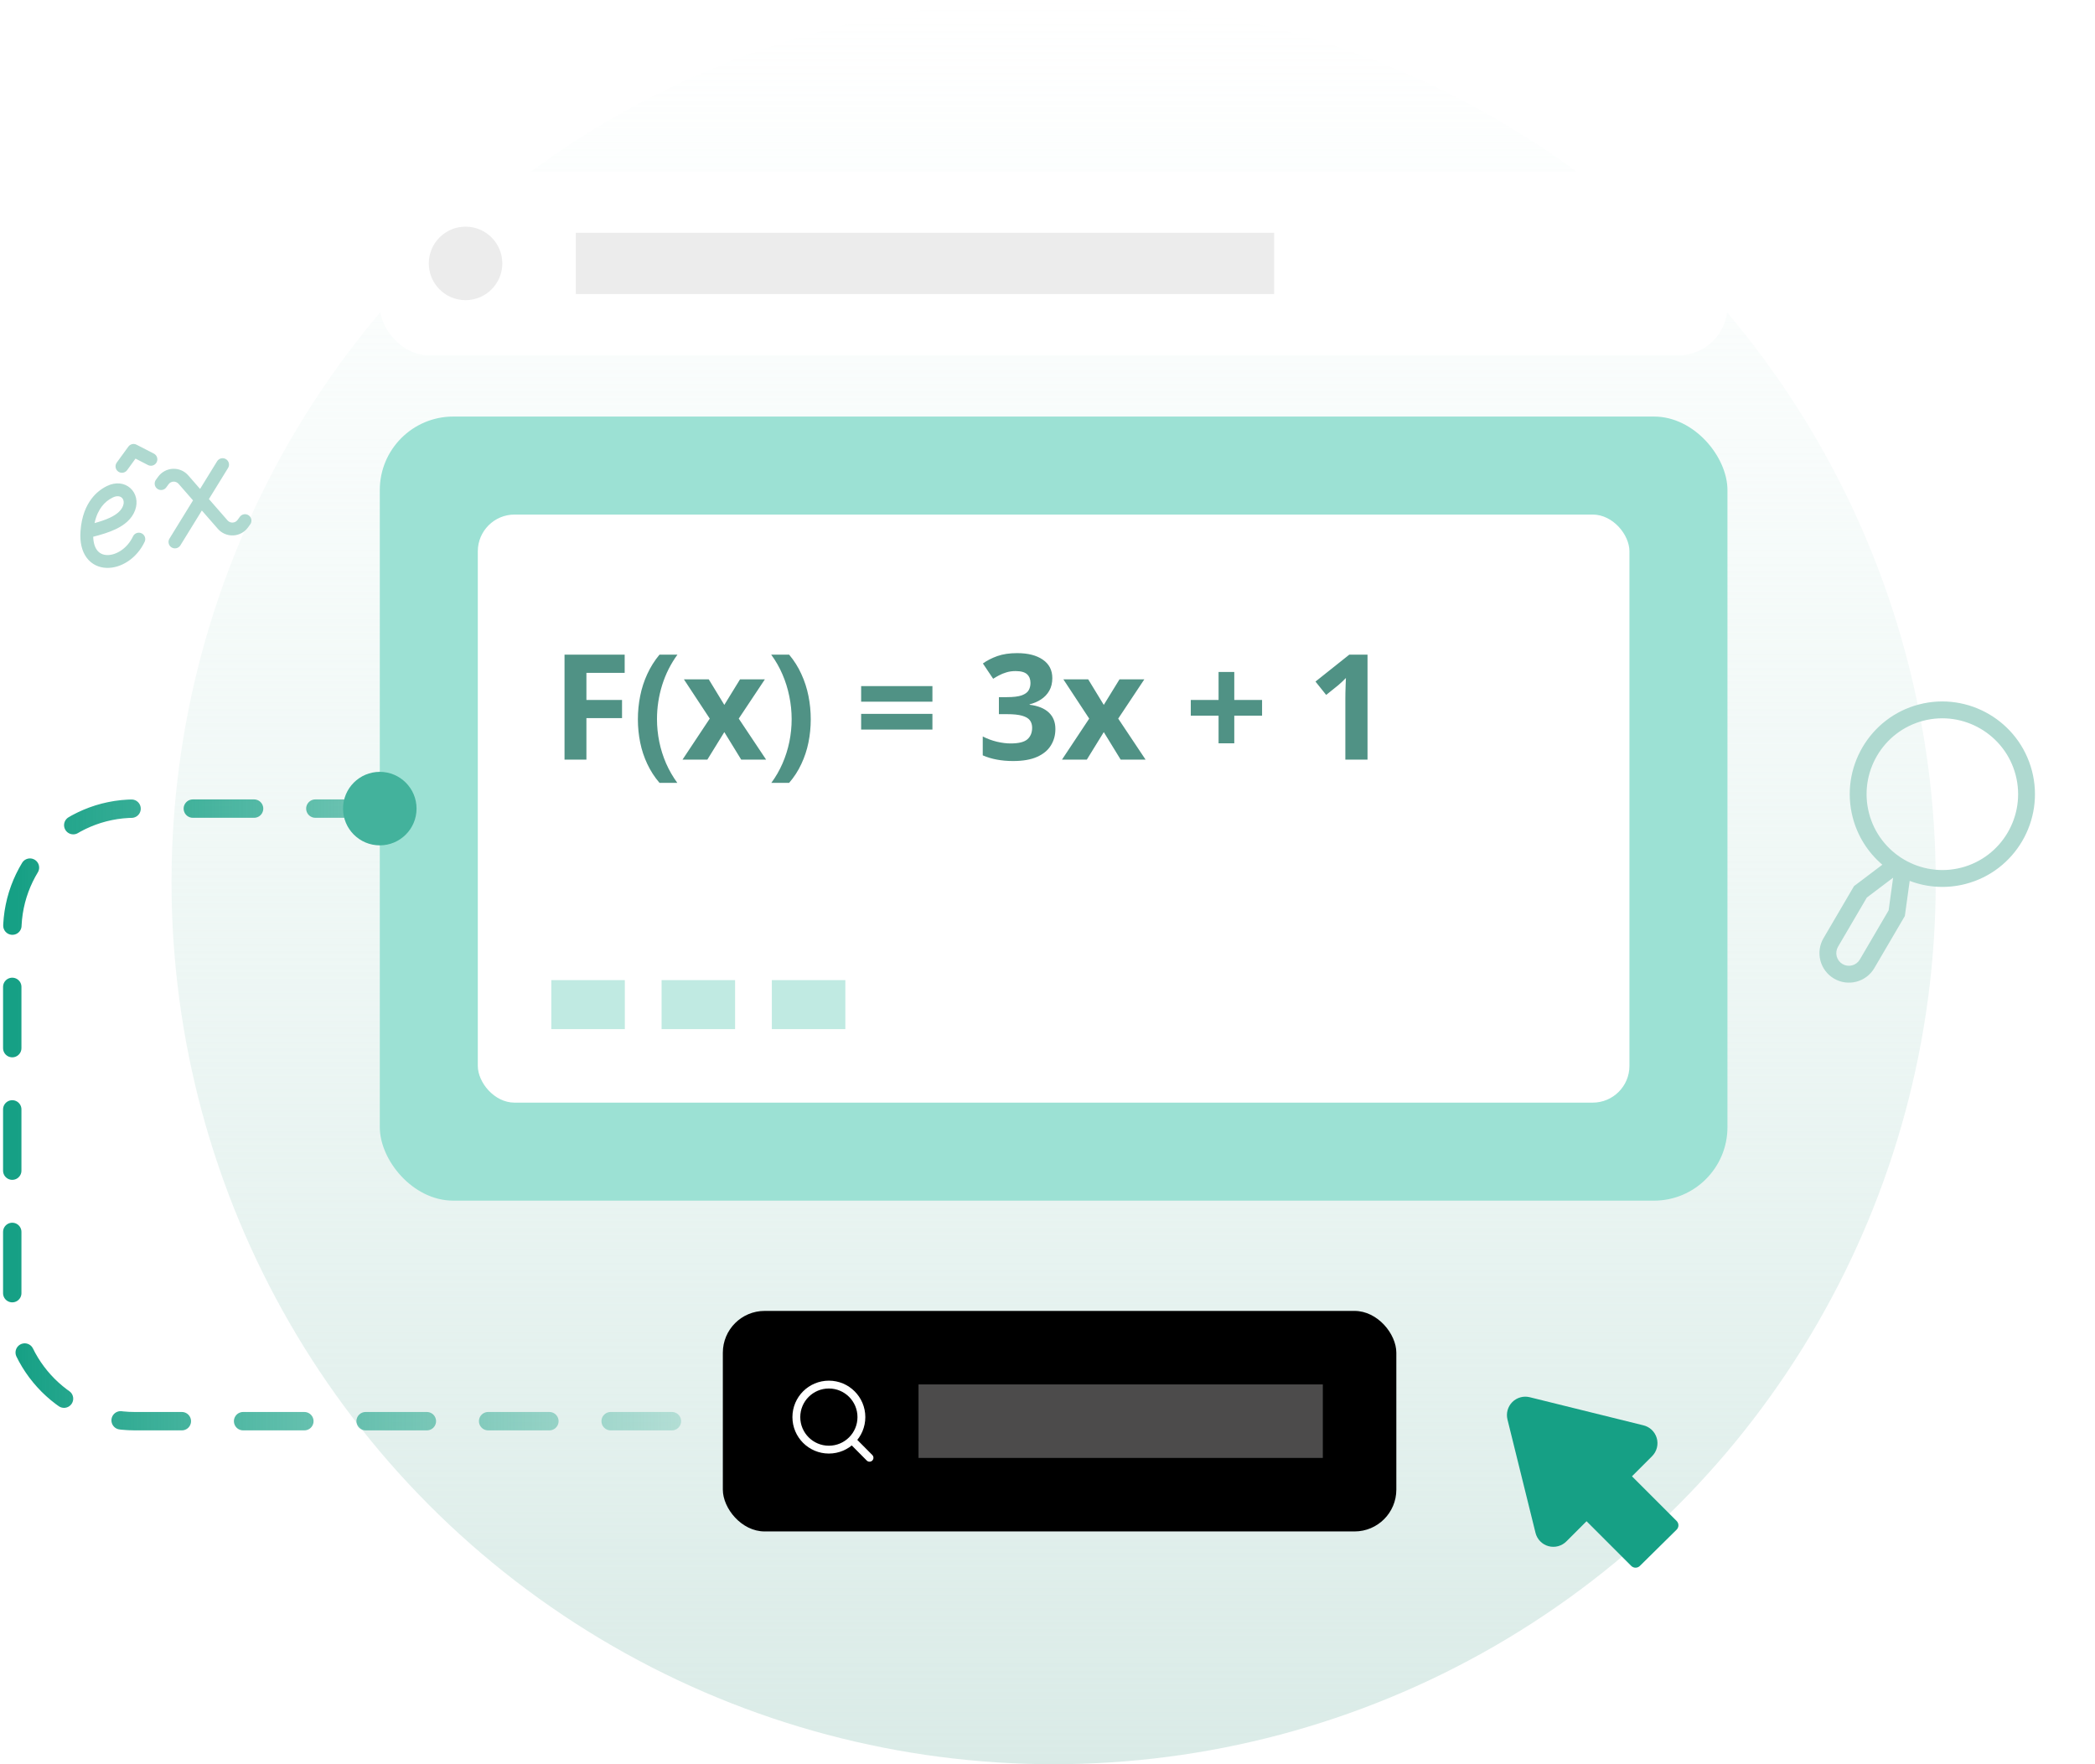 <svg width="171" height="144" viewBox="0 0 171 144" fill="none" xmlns="http://www.w3.org/2000/svg">
<circle cx="86" cy="72" r="72" fill="url(#paint0_linear_4300_1958)"/>
<rect x="31" y="34" width="110" height="64" rx="6" fill="#9CE1D4"/>
<rect x="39" y="42" width="94" height="48" rx="3" fill="white"/>
<path d="M47.865 62H46.078V53.434H50.988V54.922H47.865V57.131H50.772V58.613H47.865V62ZM52.066 58.713C52.066 58.06 52.129 57.424 52.254 56.803C52.379 56.178 52.572 55.582 52.834 55.016C53.096 54.445 53.428 53.918 53.83 53.434H55.295C54.748 54.184 54.332 55.012 54.047 55.918C53.766 56.824 53.625 57.752 53.625 58.701C53.625 59.318 53.688 59.934 53.812 60.547C53.938 61.156 54.123 61.744 54.369 62.31C54.619 62.877 54.924 63.406 55.283 63.898H53.83C53.428 63.43 53.096 62.916 52.834 62.357C52.572 61.803 52.379 61.219 52.254 60.605C52.129 59.988 52.066 59.357 52.066 58.713ZM57.932 58.654L55.822 55.449H57.85L59.121 57.535L60.404 55.449H62.432L60.299 58.654L62.531 62H60.498L59.121 59.756L57.738 62H55.711L57.932 58.654ZM66.176 58.713C66.176 59.357 66.113 59.988 65.988 60.605C65.863 61.219 65.67 61.803 65.408 62.357C65.15 62.916 64.818 63.43 64.412 63.898H62.959C63.322 63.406 63.627 62.877 63.873 62.31C64.119 61.744 64.305 61.156 64.43 60.547C64.555 59.934 64.617 59.318 64.617 58.701C64.617 58.068 64.553 57.443 64.424 56.826C64.299 56.209 64.113 55.615 63.867 55.045C63.621 54.471 63.315 53.934 62.947 53.434H64.412C64.818 53.918 65.15 54.445 65.408 55.016C65.67 55.582 65.863 56.178 65.988 56.803C66.113 57.424 66.176 58.06 66.176 58.713ZM70.289 57.272V56H76.107V57.272H70.289ZM70.289 59.551V58.268H76.107V59.551H70.289ZM85.893 55.35C85.893 55.744 85.811 56.086 85.647 56.375C85.482 56.664 85.26 56.9 84.978 57.084C84.701 57.268 84.389 57.402 84.041 57.488V57.523C84.728 57.609 85.25 57.82 85.606 58.156C85.965 58.492 86.144 58.941 86.144 59.504C86.144 60.004 86.022 60.451 85.775 60.846C85.533 61.24 85.158 61.551 84.65 61.777C84.143 62.004 83.488 62.117 82.688 62.117C82.215 62.117 81.773 62.078 81.363 62C80.957 61.926 80.574 61.81 80.215 61.654V60.113C80.582 60.301 80.967 60.443 81.369 60.541C81.772 60.635 82.147 60.682 82.494 60.682C83.143 60.682 83.596 60.57 83.853 60.348C84.115 60.121 84.246 59.805 84.246 59.398C84.246 59.16 84.186 58.959 84.064 58.795C83.943 58.631 83.732 58.506 83.432 58.42C83.135 58.334 82.719 58.291 82.184 58.291H81.533V56.902H82.195C82.723 56.902 83.123 56.853 83.397 56.756C83.674 56.654 83.861 56.518 83.959 56.346C84.061 56.17 84.111 55.971 84.111 55.748C84.111 55.443 84.018 55.205 83.83 55.033C83.643 54.861 83.33 54.775 82.893 54.775C82.619 54.775 82.369 54.81 82.143 54.881C81.92 54.947 81.719 55.029 81.539 55.127C81.359 55.221 81.201 55.312 81.064 55.402L80.227 54.154C80.562 53.912 80.955 53.711 81.404 53.551C81.857 53.391 82.397 53.31 83.022 53.31C83.904 53.31 84.603 53.488 85.119 53.844C85.635 54.199 85.893 54.701 85.893 55.35ZM88.904 58.654L86.795 55.449H88.822L90.094 57.535L91.377 55.449H93.404L91.272 58.654L93.504 62H91.471L90.094 59.756L88.711 62H86.684L88.904 58.654ZM100.746 57.131H103.014V58.414H100.746V60.67H99.463V58.414H97.195V57.131H99.463V54.846H100.746V57.131ZM111.621 62H109.811V57.043C109.811 56.906 109.812 56.738 109.816 56.539C109.82 56.336 109.826 56.129 109.834 55.918C109.842 55.703 109.85 55.51 109.857 55.338C109.814 55.389 109.727 55.477 109.594 55.602C109.465 55.723 109.344 55.832 109.23 55.93L108.246 56.721L107.373 55.631L110.133 53.434H111.621V62Z" fill="#509285"/>
<rect x="45" y="80" width="6" height="4" fill="#C0EAE2"/>
<rect x="54" y="80" width="6" height="4" fill="#C0EAE2"/>
<rect x="63" y="80" width="6" height="4" fill="#C0EAE2"/>
<rect x="59" y="107" width="54.973" height="18" rx="3.413" fill="black"/>
<path d="M69.537 117.54L70.973 118.987M70.31 115.668C70.31 117.134 69.121 118.323 67.655 118.323C66.189 118.323 65 117.134 65 115.668C65 114.202 66.189 113.013 67.655 113.013C69.121 113.013 70.31 114.202 70.31 115.668Z" stroke="white" stroke-width="0.64" stroke-linecap="round" stroke-linejoin="round"/>
<rect x="74.973" y="113" width="33" height="6" fill="#4C4B4B"/>
<rect x="31" y="14" width="110" height="15" rx="4" fill="white"/>
<circle cx="38" cy="21.5" r="3" fill="#ECECEC"/>
<rect x="47" y="19" width="57" height="5" fill="#ECECEC"/>
<path d="M30.739 66H11C5.477 66 1 70.477 1 76V106C1 111.523 5.477 116 11 116H58" stroke="url(#paint1_linear_4300_1958)" stroke-width="1.5" stroke-linecap="round" stroke-dasharray="5 5"/>
<circle cx="31" cy="66" r="3" fill="#43B29C"/>
<g filter="url(#filter0_d_4300_1958)">
<path fill-rule="evenodd" clip-rule="evenodd" d="M124.858 112.043C124.608 111.982 124.346 111.986 124.097 112.055C123.848 112.125 123.622 112.257 123.439 112.439C123.257 112.622 123.125 112.848 123.055 113.097C122.986 113.346 122.982 113.608 123.043 113.858L125.334 123.119L125.334 123.121C125.399 123.379 125.531 123.615 125.717 123.805C125.903 123.995 126.136 124.132 126.393 124.202C126.649 124.272 126.919 124.273 127.176 124.204C127.433 124.135 127.666 124 127.853 123.812L127.854 123.811L129.499 122.166L133.145 125.812C133.34 126.007 133.655 126.008 133.85 125.815L136.85 122.855C136.945 122.761 136.998 122.634 136.999 122.501C136.999 122.368 136.947 122.24 136.852 122.145L133.206 118.499L134.852 116.853L134.855 116.85C135.043 116.659 135.177 116.421 135.243 116.16C135.308 115.899 135.302 115.626 135.225 115.368C135.148 115.111 135.004 114.879 134.807 114.696C134.612 114.515 134.372 114.39 134.113 114.332L124.858 112.043Z" fill="#16A085"/>
</g>
<path d="M148.839 76.579L151.33 72.327L153.643 70.58C152.46 69.575 151.616 68.23 151.226 66.727C150.175 62.688 152.601 58.548 156.634 57.498C160.667 56.448 164.803 58.88 165.855 62.918C166.906 66.957 164.48 71.097 160.447 72.147C158.934 72.543 157.336 72.456 155.874 71.899L155.479 74.766L152.988 79.018C152.829 79.29 152.617 79.529 152.365 79.719C152.113 79.91 151.826 80.049 151.52 80.129C151.215 80.208 150.896 80.227 150.584 80.183C150.271 80.14 149.97 80.035 149.697 79.875C149.425 79.715 149.186 79.502 148.996 79.25C148.805 78.998 148.666 78.71 148.586 78.404C148.507 78.098 148.488 77.779 148.531 77.466C148.575 77.153 148.679 76.851 148.839 76.579ZM164.525 63.265C163.665 59.96 160.28 57.971 156.98 58.83C153.681 59.689 151.696 63.076 152.556 66.38C153.416 69.685 156.801 71.674 160.101 70.816C163.4 69.956 165.385 66.569 164.525 63.265ZM150.392 78.688C150.628 78.826 150.909 78.865 151.174 78.796C151.438 78.728 151.664 78.557 151.803 78.321L154.155 74.306L154.522 71.64L152.377 73.26L150.024 77.275C149.886 77.512 149.848 77.793 149.917 78.058C149.986 78.323 150.157 78.549 150.392 78.688Z" fill="#AFD9D0"/>
<path d="M11.142 36.296C11.03 36.238 10.902 36.223 10.781 36.252C10.659 36.281 10.552 36.352 10.478 36.453L9.53 37.756C9.49 37.812 9.46 37.875 9.444 37.942C9.428 38.009 9.425 38.078 9.436 38.146C9.447 38.214 9.47 38.279 9.506 38.338C9.542 38.397 9.589 38.448 9.645 38.489C9.701 38.529 9.764 38.558 9.831 38.575C9.898 38.591 9.967 38.594 10.035 38.583C10.103 38.572 10.169 38.548 10.227 38.512C10.286 38.476 10.337 38.429 10.378 38.374L11.061 37.433L12.094 37.965C12.217 38.023 12.358 38.031 12.487 37.988C12.616 37.944 12.723 37.852 12.785 37.731C12.847 37.61 12.86 37.47 12.821 37.34C12.781 37.209 12.693 37.099 12.574 37.033L11.142 36.296ZM13.757 39.528C13.803 39.464 13.863 39.411 13.932 39.374C14.002 39.337 14.079 39.316 14.158 39.312C14.236 39.309 14.315 39.323 14.387 39.354C14.459 39.385 14.524 39.432 14.576 39.491L15.755 40.842L13.843 43.945C13.804 44.003 13.777 44.069 13.764 44.138C13.751 44.208 13.752 44.279 13.767 44.347C13.782 44.416 13.811 44.481 13.851 44.539C13.892 44.596 13.944 44.645 14.004 44.682C14.064 44.719 14.131 44.743 14.2 44.754C14.27 44.764 14.341 44.761 14.409 44.743C14.477 44.726 14.541 44.695 14.597 44.652C14.653 44.609 14.7 44.556 14.735 44.495L16.476 41.669L17.781 43.164C17.936 43.342 18.13 43.483 18.347 43.576C18.564 43.669 18.8 43.712 19.036 43.701C19.272 43.691 19.503 43.627 19.711 43.515C19.919 43.404 20.099 43.246 20.238 43.055L20.412 42.815C20.456 42.76 20.487 42.696 20.505 42.628C20.523 42.56 20.527 42.49 20.518 42.42C20.508 42.35 20.484 42.284 20.448 42.223C20.412 42.163 20.364 42.111 20.307 42.069C20.25 42.028 20.186 41.999 20.117 41.983C20.049 41.967 19.978 41.965 19.909 41.977C19.839 41.989 19.773 42.015 19.714 42.053C19.655 42.091 19.604 42.141 19.565 42.199L19.39 42.439C19.344 42.502 19.284 42.555 19.215 42.592C19.145 42.629 19.068 42.651 18.99 42.654C18.911 42.658 18.833 42.643 18.76 42.612C18.688 42.581 18.623 42.534 18.572 42.475L17.052 40.734L18.624 38.183C18.692 38.065 18.71 37.925 18.677 37.794C18.643 37.662 18.559 37.549 18.444 37.478C18.328 37.406 18.189 37.383 18.057 37.412C17.924 37.441 17.808 37.52 17.732 37.633L16.33 39.907L15.366 38.802C15.211 38.624 15.017 38.483 14.8 38.39C14.583 38.297 14.348 38.255 14.111 38.265C13.875 38.276 13.645 38.339 13.437 38.451C13.229 38.563 13.048 38.72 12.909 38.911L12.735 39.151C12.692 39.206 12.66 39.27 12.642 39.338C12.624 39.406 12.62 39.477 12.63 39.546C12.639 39.616 12.663 39.683 12.699 39.743C12.736 39.803 12.783 39.856 12.84 39.897C12.897 39.938 12.962 39.968 13.03 39.984C13.099 39.999 13.169 40.001 13.239 39.989C13.308 39.977 13.374 39.951 13.433 39.913C13.492 39.875 13.543 39.825 13.582 39.767L13.757 39.528ZM7.608 43.809C8.235 43.65 8.884 43.46 9.444 43.192C10.122 42.868 10.754 42.394 11.028 41.644C11.274 40.973 11.121 40.278 10.642 39.845C10.155 39.404 9.434 39.325 8.733 39.669C8.243 39.908 7.816 40.258 7.485 40.691C7.032 41.28 6.657 42.132 6.571 43.357C6.507 44.266 6.684 45.004 7.083 45.534C7.489 46.072 8.076 46.33 8.691 46.352C9.886 46.395 11.181 45.564 11.813 44.21C11.867 44.084 11.87 43.943 11.821 43.816C11.772 43.689 11.676 43.585 11.553 43.528C11.429 43.47 11.288 43.463 11.159 43.508C11.031 43.552 10.924 43.645 10.863 43.767C10.378 44.806 9.435 45.33 8.729 45.305C8.392 45.292 8.114 45.16 7.92 44.903C7.756 44.685 7.622 44.336 7.608 43.808L7.608 43.809ZM9.94 40.622C10.067 40.738 10.16 40.968 10.044 41.283C9.906 41.66 9.561 41.973 8.993 42.246C8.619 42.424 8.184 42.568 7.718 42.696C7.852 42.07 8.082 41.635 8.316 41.331C8.548 41.025 8.85 40.779 9.195 40.611C9.575 40.424 9.821 40.515 9.94 40.622Z" fill="#AFD9D0"/>
<defs>
<filter id="filter0_d_4300_1958" x="121" y="112" width="17.999" height="17.959" filterUnits="userSpaceOnUse" color-interpolation-filters="sRGB">
<feFlood flood-opacity="0" result="BackgroundImageFix"/>
<feColorMatrix in="SourceAlpha" type="matrix" values="0 0 0 0 0 0 0 0 0 0 0 0 0 0 0 0 0 0 127 0" result="hardAlpha"/>
<feOffset dy="2"/>
<feGaussianBlur stdDeviation="1"/>
<feComposite in2="hardAlpha" operator="out"/>
<feColorMatrix type="matrix" values="0 0 0 0 0.131 0 0 0 0 0.581 0 0 0 0 0.341 0 0 0 0.25 0"/>
<feBlend mode="normal" in2="BackgroundImageFix" result="effect1_dropShadow_4300_1958"/>
<feBlend mode="normal" in="SourceGraphic" in2="effect1_dropShadow_4300_1958" result="shape"/>
</filter>
<linearGradient id="paint0_linear_4300_1958" x1="86" y1="0" x2="86" y2="144" gradientUnits="userSpaceOnUse">
<stop stop-color="#E5F5F1" stop-opacity="0"/>
<stop offset="1" stop-color="#DAEBE7"/>
</linearGradient>
<linearGradient id="paint1_linear_4300_1958" x1="1.329" y1="90.546" x2="58" y2="90.546" gradientUnits="userSpaceOnUse">
<stop stop-color="#16A085"/>
<stop offset="1" stop-color="#16A085" stop-opacity="0.2"/>
</linearGradient>
</defs>
</svg>
